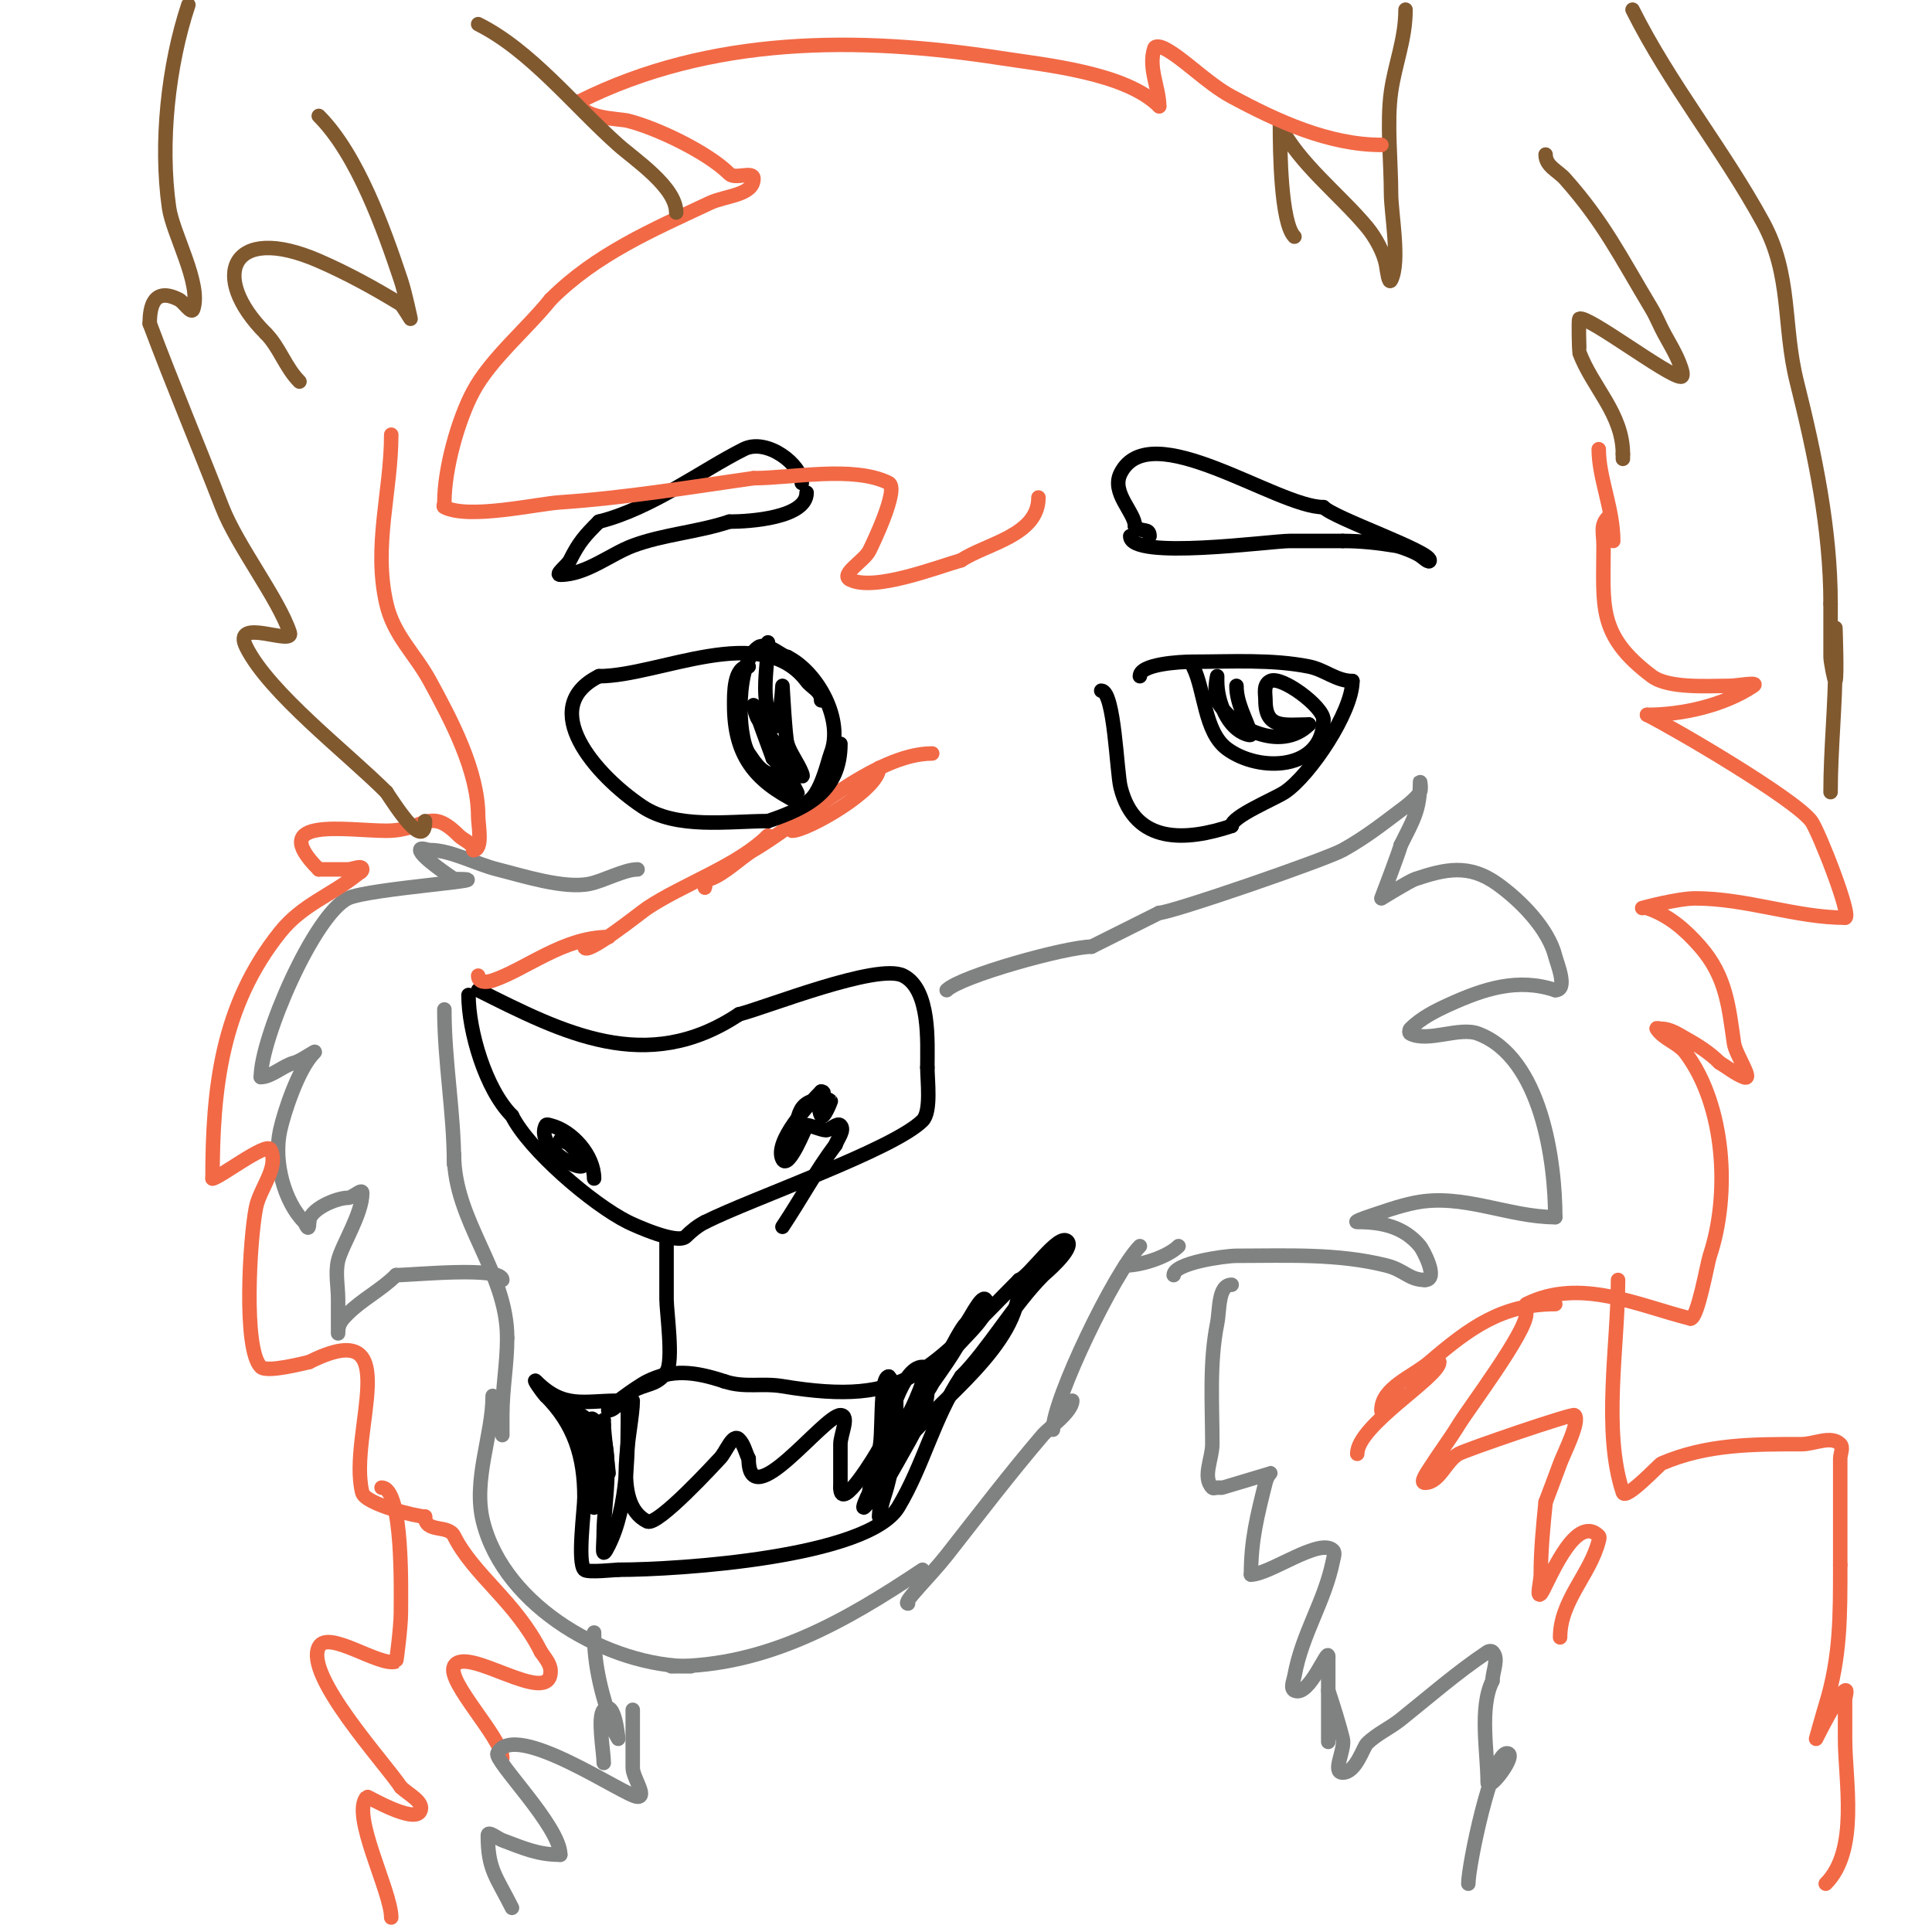 <svg viewBox='0 0 400 400' version='1.1' xmlns='http://www.w3.org/2000/svg' xmlns:xlink='http://www.w3.org/1999/xlink'><g fill='none' stroke='#000000' stroke-width='3' stroke-linecap='round' stroke-linejoin='round'><path d='M99,205c17.46,8.73 34.812,17.792 54,5'/><path d='M153,210c5.574,-1.394 28.663,-10.668 34,-8c5.666,2.833 5,13.818 5,19'/><path d='M192,221c0,2.696 0.845,9.155 -1,11c-6.011,6.011 -35.063,16.032 -45,21'/><path d='M146,253c-1.491,0.745 -2.821,1.821 -4,3c-1.716,1.716 -10.499,-2.25 -12,-3c-7.45,-3.725 -20.488,-14.976 -24,-22'/><path d='M106,231c-5.477,-5.477 -9,-17.565 -9,-25'/><path d='M138,261c0,-1.333 0,-4 0,-4c0,0 0,11.837 0,12c0,2.507 1.474,12.79 0,15c-1.95,2.925 -4.31,2.386 -7,4c-1.721,1.033 -3.542,4 -5,4'/><path d='M126,292c-0.869,0 5.741,-4.87 8,-6c5.105,-2.552 9.748,-2.084 16,0'/><path d='M150,286c4.163,1.388 7.757,0.293 12,1c26.122,4.354 30.269,-3.269 49,-22'/><path d='M211,265c2.134,-0.711 8.189,-9.811 10,-8c1.522,1.522 -4.9,6.9 -5,7c-6.134,6.134 -11.373,15.373 -17,21'/><path d='M199,285c-5.622,8.434 -7.825,18.376 -13,27c-6.242,10.403 -45.35,13 -58,13'/><path d='M128,325c-0.515,0 -6.359,0.641 -7,0c-1.513,-1.513 0,-12.522 0,-15c0,-8.447 -2.127,-15.127 -8,-21'/><path d='M113,289c-0.85,-0.85 -2.85,-3.85 -2,-3c5.749,5.749 9.894,4 17,4'/><path d='M131,290c0,5.949 -4.704,21.148 3,25c2.152,1.076 14.459,-12.459 15,-13c1.333,-1.333 2.667,-5.333 4,-4c1.054,1.054 1.333,2.667 2,4'/><path d='M155,302c0,12.181 15.566,-9 19,-9c2,0 0,4 0,6c0,3 0,6 0,9'/><path d='M174,308c0,5.434 7.463,-6.926 8,-8c0.903,-1.806 -0.023,-15 2,-15'/><path d='M184,285c3.239,3.239 0.726,15.548 -1,19c-0.869,1.738 -2.036,3.312 -3,5c-0.523,0.915 -1.745,3.745 -1,3c5.215,-5.215 11,-15.354 11,-23'/><path d='M190,289c0.38,-1.14 2,-4.202 2,-3c0,6.463 -9,9.598 -9,16c0,1.333 -0.323,-2.706 0,-4c0.838,-3.352 3.787,-15 8,-15c1.928,0 -2.471,9.471 -3,10'/><path d='M188,293c-3.088,6.175 -2.923,10.77 -5,17c-0.435,1.304 -1,4 -1,4c0,0 0.201,-4.136 1,-6c2.35,-5.484 9,-14.207 9,-20'/><path d='M192,288c0.571,0 6.213,-12.213 8,-14c0.689,-0.689 3.135,-5.865 4,-5c2.353,2.353 -5.11,8.443 -6,10c-3.628,6.348 -18,24.002 -18,30'/><path d='M180,309c0,-2.66 5.588,-8.274 7,-10c7.826,-9.565 24,-20.524 24,-33'/></g>
<g fill='none' stroke='#f26946' stroke-width='3' stroke-linecap='round' stroke-linejoin='round'><path d='M99,202c0,1.398 1.528,1.491 3,1c6.831,-2.277 14.675,-9 24,-9'/><path d='M121,196c0,2.3 11.65,-7.1 13,-8c7.436,-4.958 18.756,-8.756 25,-15'/><path d='M146,183c0,2.056 -0.497,-0.501 1,-1c2.928,-0.976 6.462,-4.52 9,-6c10,-5.834 25.068,-20 37,-20'/><path d='M164,172c3.109,0 18,-8.497 18,-13'/></g>
<g fill='none' stroke='#000000' stroke-width='3' stroke-linecap='round' stroke-linejoin='round'><path d='M228,143c2.73,0 3.196,16.782 4,20c2.996,11.983 13.737,11.088 23,8'/><path d='M255,171c0,-1.966 8.941,-5.627 11,-7c5.19,-3.46 14,-16.607 14,-23'/><path d='M280,141c-3.334,0 -5.679,-2.336 -9,-3c-7.651,-1.53 -16.056,-1 -24,-1c-2.892,0 -11,0.508 -11,3'/><path d='M247,138c2.468,4.936 2.312,13.484 7,17c6.69,5.017 20,4.501 20,-6'/><path d='M274,149c0,-2.69 -8.695,-9.152 -11,-8c-1.525,0.762 -1,2.628 -1,4c0,6.037 4.058,5 9,5'/><path d='M271,150c-5.854,5.854 -16.201,0.599 -19,-5c-0.745,-1.491 0,-5 0,-5c0,0 0,0.667 0,1c0,4.469 2.294,9.765 6,11c0.316,0.105 1,0.333 1,0'/><path d='M259,152c-1.155,-3.465 -3,-6.473 -3,-10'/><path d='M234,111c0,5.035 29.146,1 33,1c3.667,0 7.333,0 11,0'/><path d='M278,112c3.756,0 7.352,0.392 11,1c1.084,0.181 3.912,1.275 5,2c0.62,0.413 2,1.745 2,1c0,-1.901 -19.605,-8.605 -22,-11'/><path d='M274,105c-9.635,0 -35.929,-19.141 -42,-7c-2.029,4.059 3,8.047 3,11'/><path d='M235,109c1.343,1.343 3,0.172 3,2'/><path d='M166,100c0,-3.764 -7.213,-9.393 -12,-7c-8.674,4.337 -19.061,12.265 -30,15'/><path d='M124,108c-2.851,2.851 -4.092,4.184 -6,8c-0.537,1.075 -3.202,3 -2,3c5.309,0 10.401,-4.275 15,-6c6.295,-2.361 13.482,-2.827 20,-5'/><path d='M151,108c4.238,0 16,-0.784 16,-6'/><path d='M170,145c0,-2.023 -1.905,-2.54 -3,-4c-9.295,-12.394 -30.604,-1 -43,-1'/><path d='M124,140c-12.954,6.477 -0.695,20.537 9,27c7.081,4.721 17.779,3 26,3'/><path d='M159,170c8.395,-2.798 15,-6.399 15,-16'/><path d='M155,138c-3.157,0 -3,5.848 -3,8c0,10.326 4.192,15.596 13,20c4.217,2.108 6.305,-8.262 7,-10c2.747,-6.866 -2.646,-16.823 -9,-20'/><path d='M163,136c-0.975,0 -4.242,-3.172 -6,-2c-4.684,3.122 -4.409,18.387 -2,22c2.645,3.968 3.324,4.081 7,5c1.372,0.343 3.632,4.265 3,3c-1.602,-3.204 -2.377,-4.377 -5,-7'/><path d='M160,157c-0.086,-0.173 -4,-11 -4,-11c0,0 0.415,2.123 1,3c1.56,2.34 10.517,14.793 9,11c-0.83,-2.076 -2.293,-3.879 -3,-6'/><path d='M163,154c-0.415,-1.244 -1,-12 -1,-12c0,0 -0.652,10.697 -2,8c-2.739,-5.478 -1,-11.903 -1,-17'/></g>
<g fill='none' stroke='#808282' stroke-width='3' stroke-linecap='round' stroke-linejoin='round'><path d='M92,209c0,10.748 2,21.378 2,32'/><path d='M94,239c0,13.885 11,24.221 11,38'/><path d='M105,277c0,5.538 -1,10.391 -1,16c0,1.333 0,5.333 0,4'/><path d='M102,289c0,8.149 -4.145,17.422 -2,26c4.476,17.904 26.312,30 43,30'/><path d='M139,345c19.871,0 36.041,-9.361 52,-20'/><path d='M188,332c-1.325,0 4.584,-5.653 8,-10c6.521,-8.3 13.161,-17.021 20,-25c1.012,-1.181 6,-4.714 6,-7'/><path d='M218,296c0,-6.207 12.824,-32.824 18,-38'/><path d='M196,205c2.91,-2.91 24.856,-9 30,-9'/><path d='M226,196c4.969,-2.485 9.136,-4.568 14,-7'/><path d='M240,189c2.435,0 34.48,-11.044 38,-13c4.893,-2.719 8.588,-5.691 13,-9c0.774,-0.58 2.57,-2.141 3,-3c0.298,-0.596 0,-2.667 0,-2c0,5.643 -1.353,7.706 -4,13'/><path d='M290,175c-0.156,0.936 -4,11 -4,11c0,0 5.837,-3.612 7,-4c6.273,-2.091 11.136,-3.189 17,1c4.94,3.529 10.588,9.351 12,15c0.379,1.516 2.703,7 0,7'/><path d='M322,205c-7.784,-2.595 -14.801,-0.272 -22,3c-2.863,1.301 -5.776,2.776 -8,5c-0.236,0.236 -0.298,0.851 0,1c3.698,1.849 10.127,-1.452 14,0c13.209,4.953 16,26.623 16,38'/><path d='M322,252c-9.675,0 -19.143,-4.971 -29,-3c-3.413,0.682 -6.698,1.899 -10,3c-0.707,0.236 -2.745,1 -2,1c5.152,0 9.655,0.985 13,5c0.516,0.619 4.053,7 1,7'/><path d='M295,265c-3.274,0 -4.226,-2.056 -8,-3c-10.174,-2.543 -20.612,-2 -31,-2c-2.509,0 -13,1.511 -13,4'/><path d='M244,258c-2.239,2.239 -7.767,4 -11,4'/><path d='M132,180c-2.758,0 -7.005,2.401 -10,3c-5.307,1.061 -13.858,-1.715 -19,-3c-4.562,-1.14 -9.648,-4 -14,-4c-0.667,0 -2,-0.667 -2,0c0,1.376 6.834,5.875 7,6'/><path d='M94,182c11.973,0 -17.858,1.929 -22,4c-7.029,3.514 -18,28.944 -18,37'/><path d='M54,223c2.185,0 4.651,-2.413 7,-3c1.446,-0.362 5.054,-3.054 4,-2c-3.179,3.179 -6.129,12.079 -7,16c-1.443,6.495 0.874,14.874 5,19c0.225,0.225 1,2.52 1,0'/><path d='M64,253c0,-2.614 5.667,-5 8,-5c1.054,0 3,-2.054 3,-1c0,4.353 -4.248,10.804 -5,14c-0.611,2.596 0,5.333 0,8c0,1.667 0,3.333 0,5c0,0.667 0,2.667 0,2c0,-1.819 0.565,-2.565 2,-4c2.958,-2.958 6.958,-4.958 10,-8'/><path d='M82,264c3.346,0 22,-1.904 22,1'/></g>
<g fill='none' stroke='#f26946' stroke-width='3' stroke-linecap='round' stroke-linejoin='round'><path d='M331,93c0,5.965 3,12.299 3,19'/><path d='M333,107c-1.756,1.756 -1,3.21 -1,6c0,12.451 -1.369,18.473 10,27c3.45,2.587 11.649,2 16,2c1.667,0 6.387,-0.924 5,0c-6.144,4.096 -14.769,6 -22,6'/><path d='M341,148c5.764,2.882 30.517,17.356 34,22c1.508,2.01 8.567,20 7,20'/><path d='M382,190c-10.115,0 -20.388,-4 -31,-4c-3.727,0 -11,2 -11,2c0,0 0.684,-0.105 1,0c4.427,1.476 7.847,4.397 11,8c5.386,6.156 5.911,12.378 7,20c0.343,2.402 4.253,7.901 2,7c-1.805,-0.722 -3.333,-2 -5,-3'/><path d='M356,220c-2.028,-2.028 -4.493,-3.607 -7,-5c-1.569,-0.872 -3.205,-2 -5,-2c-0.333,0 -1.185,-0.277 -1,0c1.444,2.166 4.438,2.917 6,5c8.182,10.909 9.237,29.29 5,42c-0.539,1.618 -2.493,13 -4,13'/><path d='M350,273c-10.785,-2.696 -22.893,-8.554 -34,-3'/><path d='M322,270c-10.965,0 -17.702,4.887 -26,12c-3.579,3.068 -10,5.286 -10,10c0,1.667 2.821,-1.821 4,-3'/><path d='M298,282c0,3.081 -17,13.102 -17,19'/><path d='M316,272c0,3.83 -11.886,19.54 -14,23c-1.88,3.077 -4.064,5.958 -6,9c-0.566,0.889 -2.054,3 -1,3c3.073,0 4.314,-4.508 7,-6c1.582,-0.879 23.581,-8.419 24,-8c1.226,1.226 -2.227,7.875 -3,10c-0.973,2.677 -2,5.333 -3,8'/><path d='M320,311c-0.499,4.986 -1,9.989 -1,15c0,1.333 -0.943,4.943 0,4c1.076,-1.076 6.917,-17.083 12,-12c0.236,0.236 0.081,0.677 0,1c-1.74,6.96 -8,12.388 -8,20'/><path d='M81,90c0,11.77 -3.766,23.016 -1,35c1.521,6.589 5.861,10.245 9,16c4.423,8.109 10,18.581 10,28c0,1.756 1.081,7 -1,7'/><path d='M98,176c0,-1.414 -2,-2 -3,-3c-6.238,-6.238 -6.855,-1 -15,-1c-7.996,0 -25.098,-3.098 -14,8'/><path d='M66,180c2,0 4,0 6,0c1,0 3,-1 3,0c0,0.471 -0.632,0.706 -1,1c-5.499,4.399 -11.424,6.281 -16,12c-12.19,15.237 -14,32.381 -14,51'/><path d='M44,244c1.282,0 11.177,-7.646 12,-6c1.844,3.688 -2.191,7.957 -3,12c-1.272,6.36 -2.692,29.308 1,33c1.263,1.263 9.037,-0.807 10,-1'/><path d='M64,282c20.656,-10.328 7.941,14.766 11,27c0.614,2.456 11.433,5 13,5'/><path d='M88,314c0,3.465 4.786,1.571 6,4c4.061,8.122 12.779,13.557 18,24'/><path d='M112,342c0.827,1.24 2,2.509 2,4c0,7.729 -17.685,-5.63 -20,-1c-1.58,3.161 10,14.883 10,19'/><path d='M104,364'/></g>
<g fill='none' stroke='#81592f' stroke-width='3' stroke-linecap='round' stroke-linejoin='round'><path d='M379,164c0,-8.83 1,-17.989 1,-27c0,-2.333 0,-7 0,-7c0,0 0.377,10.246 0,11c-0.148,0.295 -1,-4.044 -1,-5c0,-3.667 0,-7.333 0,-11'/><path d='M379,125c0,-15.562 -3.251,-31.002 -7,-46c-2.91,-11.638 -0.993,-21.986 -7,-33c-8.207,-15.046 -19.255,-28.51 -27,-44'/><path d='M291,2c0,6.156 -2.164,11.146 -3,17c-0.909,6.361 0,14.571 0,21c0,4.238 1.941,14.119 0,18c-0.471,0.943 -0.827,-1.96 -1,-3c-0.449,-2.696 -2.288,-5.946 -4,-8c-5.593,-6.711 -14.095,-13.191 -18,-21'/><path d='M265,26c0,5.134 0.178,20.178 3,23'/><path d='M320,32c0,2.408 2.529,3.345 4,5c8.027,9.031 11.337,15.895 18,27c0.767,1.278 1.333,2.667 2,4c1.333,2.667 3.057,5.172 4,8c0.211,0.632 0.667,2 0,2c-2.578,0 -19.373,-12.814 -21,-12c-0.263,0.132 -0.004,6.989 0,7c2.726,7.268 9,12.646 9,21'/><path d='M336,94l0,1'/></g>
<g fill='none' stroke='#f26946' stroke-width='3' stroke-linecap='round' stroke-linejoin='round'><path d='M286,30c-10.891,0 -21.526,-4.899 -31,-10c-5.117,-2.755 -10.053,-8.026 -14,-10c-0.596,-0.298 -1.789,-0.632 -2,0c-1.341,4.022 1,8.185 1,12'/><path d='M240,22c-6.963,-6.963 -23.473,-8.534 -33,-10c-29.434,-4.528 -59.916,-4.542 -87,9'/><path d='M120,21c0,3.559 8.213,3.553 10,4c6.014,1.504 16.575,6.575 21,11c1.202,1.202 5,-0.7 5,1c0,3.432 -5.895,3.539 -9,5c-11.904,5.602 -23.576,10.576 -33,20'/><path d='M114,62c-4.856,6.07 -12.376,12.269 -16,19c-3.178,5.902 -6,16.097 -6,23c0,0.333 -0.298,0.851 0,1c5.138,2.569 19.021,-0.668 24,-1c13.243,-0.883 26.733,-3.105 40,-5'/><path d='M156,99c7.953,0 20.717,-2.642 28,1c2.279,1.139 -3.573,13.145 -4,14c-1.075,2.15 -6.15,4.925 -4,6c5,2.5 17.937,-2.553 23,-4'/><path d='M199,116c5.18,-3.453 16,-5.105 16,-13'/></g>
<g fill='none' stroke='#81592f' stroke-width='3' stroke-linecap='round' stroke-linejoin='round'><path d='M140,44c0,-5.257 -8.483,-10.874 -12,-14c-9.254,-8.226 -18.143,-19.571 -29,-25'/><path d='M39,1c-4.166,12.497 -5.916,28.586 -4,42c0.778,5.443 6.755,15.734 5,21c-0.38,1.14 -1.925,-1.463 -3,-2c-5.233,-2.616 -6,1.535 -6,5'/><path d='M31,67c4.774,12.731 10.069,25.32 15,38c3.142,8.079 11.635,18.904 14,26c0.944,2.832 -12.236,-3.471 -9,3c4.741,9.481 20.858,21.858 29,30'/><path d='M80,164c1.757,2.635 8,12.484 8,6'/><path d='M66,24c8.026,8.026 13.544,23.632 17,34c0.869,2.608 2,8 2,8c0,0 -1.782,-2.866 -2,-3c-5.471,-3.343 -11.12,-6.443 -17,-9c-18.162,-7.896 -22.804,3.196 -11,15'/><path d='M55,69c2.878,2.878 4.071,7.071 7,10'/></g>
<g fill='none' stroke='#000000' stroke-width='3' stroke-linecap='round' stroke-linejoin='round'><path d='M163,238c2.842,-2.842 0.761,-8.587 5,-10c1.265,-0.422 3.057,-0.943 4,0c0.028,0.028 -1.531,3.937 -2,3c-1.328,-2.655 1.682,-5 0,-5'/><path d='M170,226c-2.491,2.491 -9.787,10.425 -8,14c1.224,2.448 4.898,-6.898 5,-7c0.248,-0.248 3.103,1 4,1c0.889,0 2.352,-1.648 3,-1c0.972,0.972 -0.565,2.696 -1,4'/><path d='M173,237c-4.07,5.426 -7.243,11.364 -11,17'/><path d='M130,291c0,9.369 0.088,20.824 -4,29c-1.63,3.261 -1,0.539 -1,-3'/><path d='M125,317c0,-5.637 2.683,-18.317 -2,-23c-1.65,-1.65 0,4.667 0,7c0,3.667 0,7.333 0,11c0,0.667 0,-1.333 0,-2c0,-1.333 0.219,-2.685 0,-4c-0.878,-5.266 -1.777,-7.554 -4,-12'/><path d='M119,294c-5.655,-5.655 3.422,-0.104 5,2c0.894,1.192 2,9 2,9c0,0 -1,-8.82 -1,-10'/><path d='M125,295l0,-1'/><path d='M123,244c0,-4.792 -4.53,-9.883 -9,-11c-0.323,-0.081 -0.851,-0.298 -1,0c-2.922,5.844 14.527,13.527 5,4c-0.527,-0.527 -1.333,-0.667 -2,-1'/><path d='M116,236'/></g>
<g fill='none' stroke='#808282' stroke-width='3' stroke-linecap='round' stroke-linejoin='round'><path d='M255,266c-2.848,0 -2.441,5.207 -3,8c-1.643,8.217 -1,16.671 -1,25c0,3 -2.121,6.879 0,9c0.236,0.236 0.667,0 1,0c0.333,0 0.667,0 1,0c0.034,0 10,-3 10,-3c0,0 -0.647,0.588 -1,2c-1.711,6.846 -3,11.869 -3,19'/><path d='M259,326c3.834,0 14.269,-7.731 17,-5c0.471,0.471 0.131,1.346 0,2c-1.741,8.704 -6.379,15.082 -8,24c-0.179,0.984 -0.894,2.553 0,3c3.07,1.535 7,-9.233 7,-7'/><path d='M275,343c0,4 0,8 0,12c0,0.034 0,7.96 0,5'/><path d='M123,338c0,7.374 1.735,13.204 4,20c0.236,0.707 1,2 1,2c0,0 -0.688,-8.312 -3,-6c-1.382,1.382 0,8.762 0,11'/></g>
<g fill='none' stroke='#f26946' stroke-width='3' stroke-linecap='round' stroke-linejoin='round'><path d='M335,265c0,13.437 -3.246,31.261 1,44c0.567,1.702 7.542,-5.804 8,-6c9.405,-4.031 18.933,-4 29,-4c2.667,0 6.114,-1.886 8,0c0.707,0.707 0,2 0,3c0,7.333 0,14.667 0,22'/><path d='M381,324c0,10.417 0.082,18.984 -3,29c-0.714,2.319 -2,7 -2,7c0,0 4.642,-9.321 6,-10c0.596,-0.298 0,1.333 0,2c0,2.667 0,5.333 0,8c0,8.714 2.929,23.071 -4,30'/><path d='M378,390'/><path d='M79,308c4.552,0 4,21.966 4,26c0,2.682 -0.909,9.97 -1,10c-3.437,1.146 -14.126,-6.749 -16,-3c-2.957,5.914 13.534,23.801 17,29'/><path d='M83,370c1.509,1.509 4.955,3.091 4,5c-1.304,2.608 -10.895,-3.105 -11,-3c-3.518,3.518 5,19.559 5,25'/></g>
<g fill='none' stroke='#808282' stroke-width='3' stroke-linecap='round' stroke-linejoin='round'><path d='M275,350c1.068,3.203 2.204,6.816 3,10c0.566,2.264 -2.333,7 0,7c2.734,0 4.235,-5.235 5,-6c2.028,-2.028 4.761,-3.209 7,-5c5.951,-4.761 11.68,-9.787 18,-14c0.277,-0.185 0.764,-0.236 1,0c1.414,1.414 0,4 0,6'/><path d='M309,348c-2.789,5.578 -1,14.737 -1,21c0,2.404 6.404,-6 4,-6c-3.177,0 -8,23.264 -8,27'/><path d='M131,354c0,4 0,8 0,12c0,2.028 3.028,6 1,6c-2.512,0 -25.473,-16.055 -29,-9c-0.773,1.547 13,15.137 13,21'/><path d='M116,384c-4.607,0 -7.464,-1.299 -12,-3c-0.987,-0.37 -3,-2.054 -3,-1c0,7.108 1.744,8.488 5,15'/></g>
</svg>